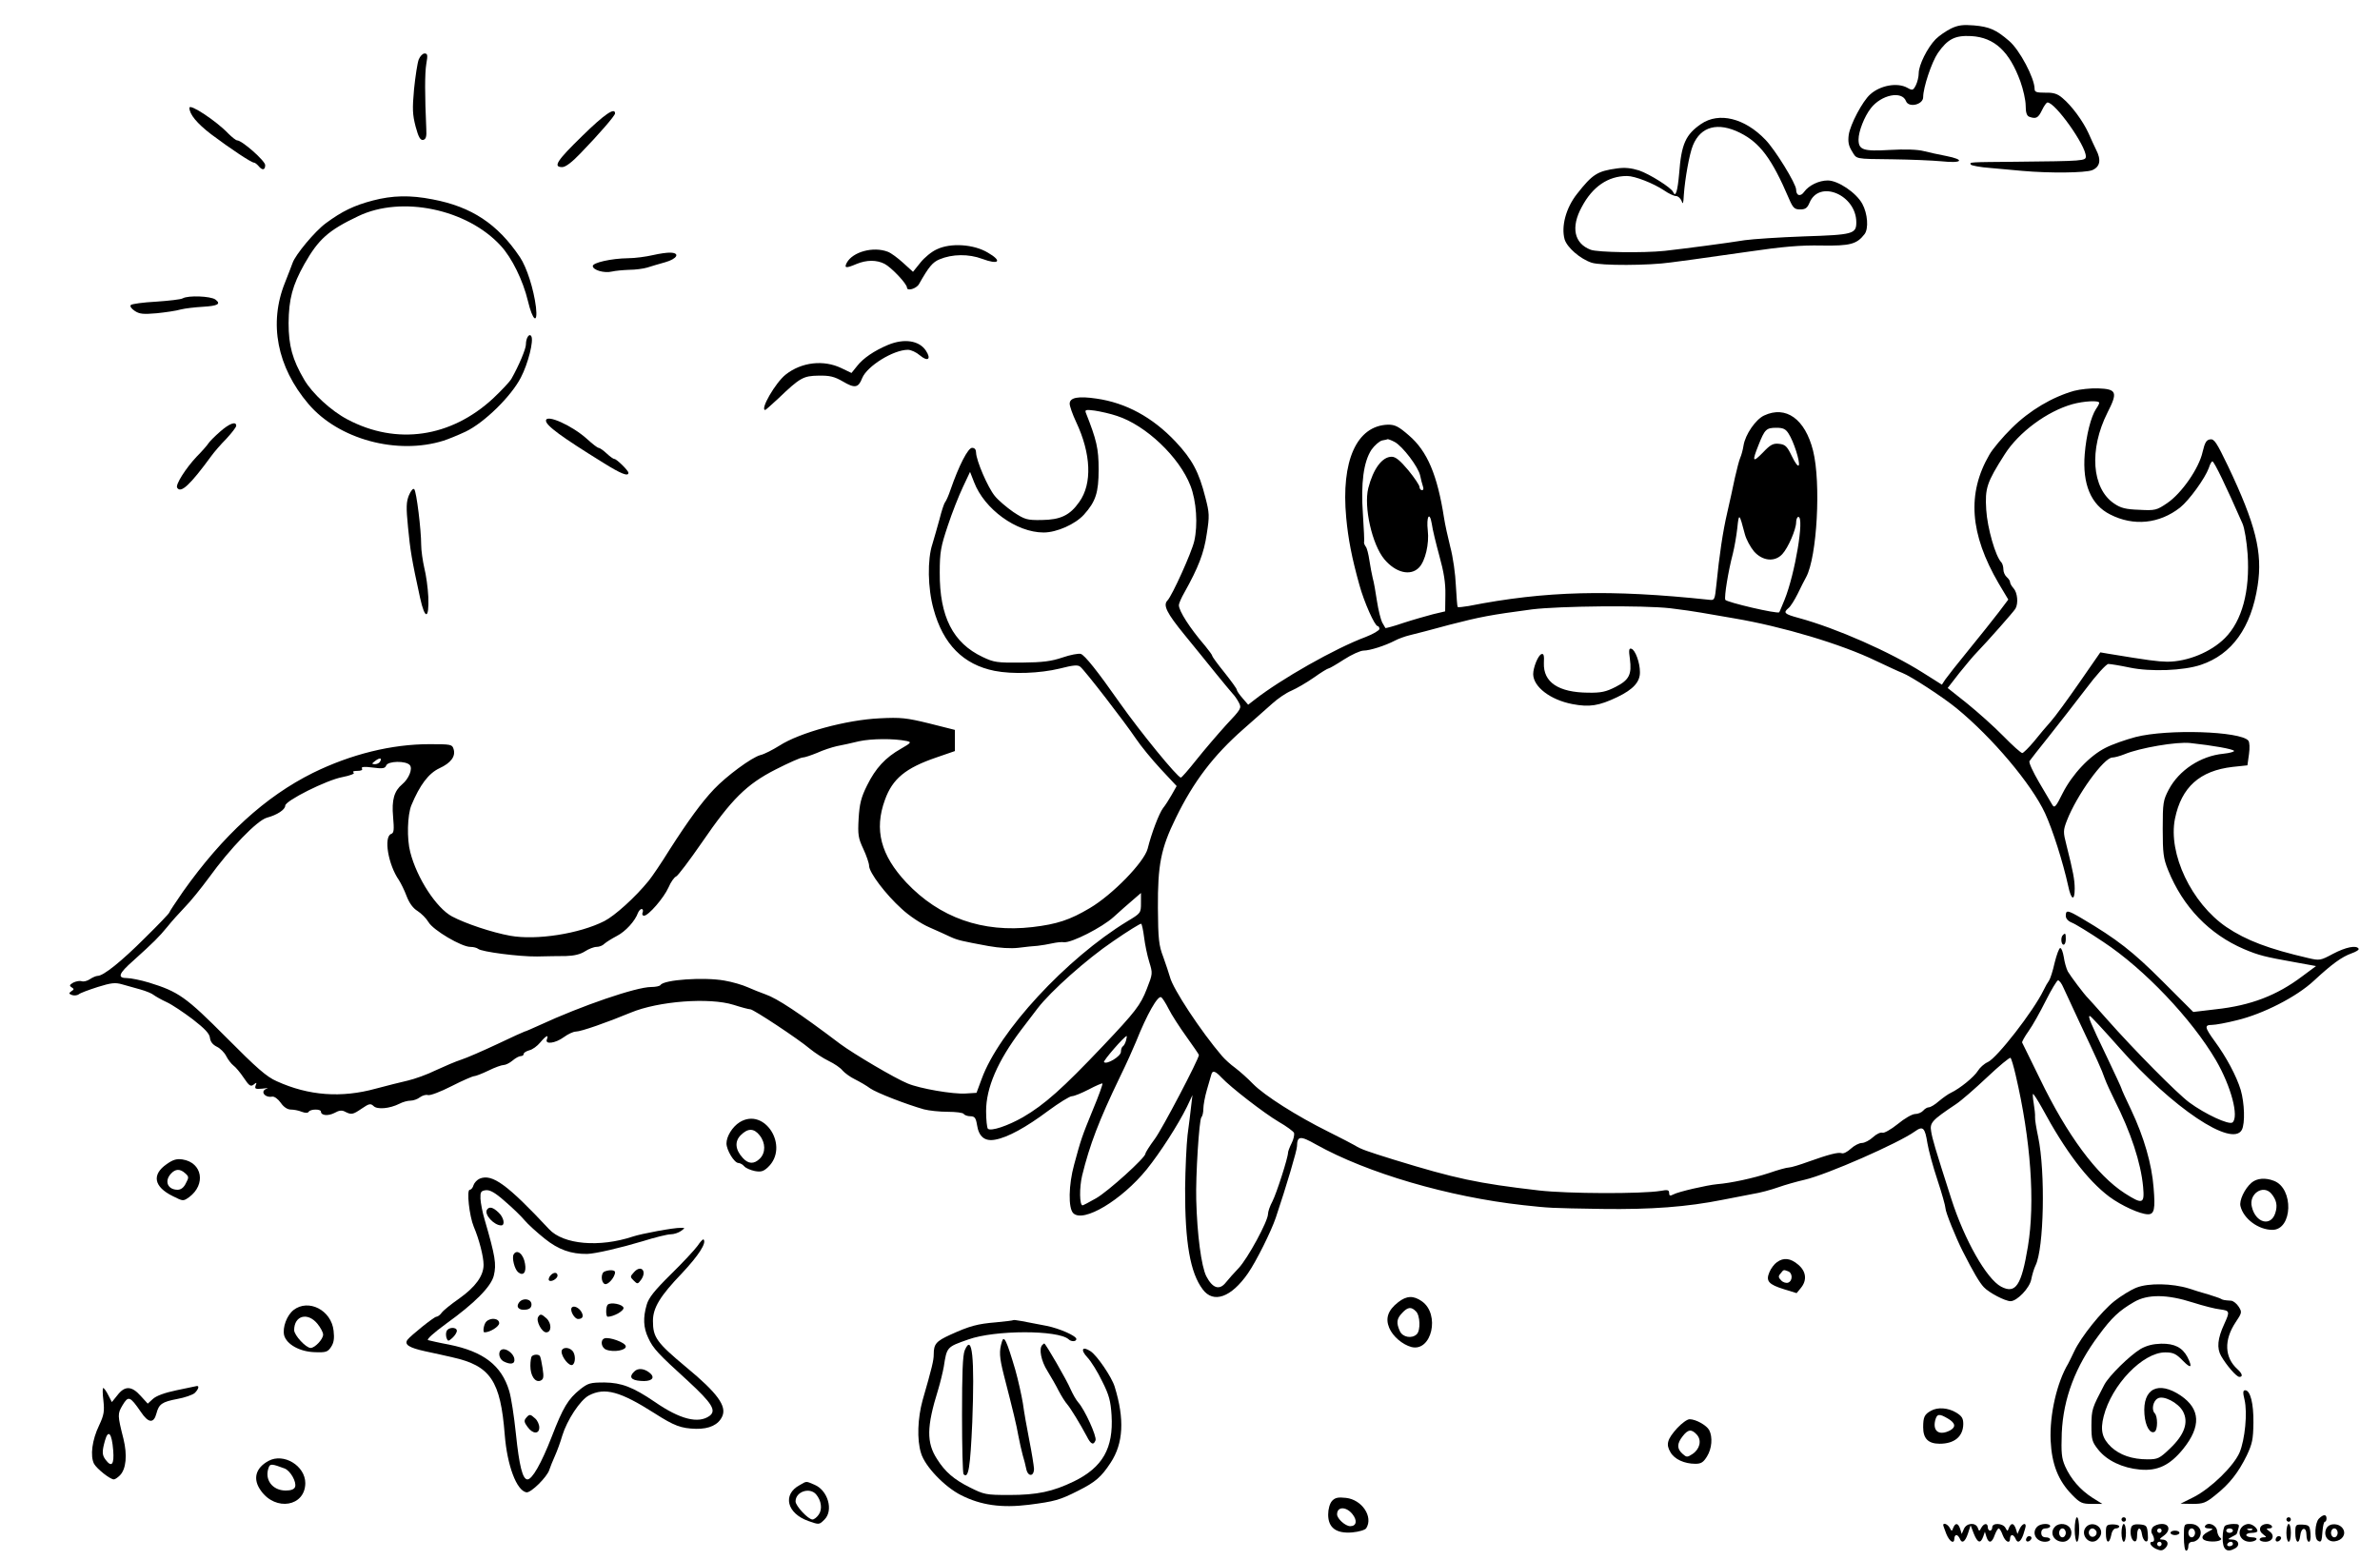 <?xml version="1.0" standalone="no"?>
<!DOCTYPE svg PUBLIC "-//W3C//DTD SVG 20010904//EN"
 "http://www.w3.org/TR/2001/REC-SVG-20010904/DTD/svg10.dtd">
<svg version="1.0" xmlns="http://www.w3.org/2000/svg"
 width="1068pt" height="700pt" viewBox="0 0 1068 700"
 preserveAspectRatio="xMidYMid meet">

<g transform="translate(0,700) scale(0.1,-0.1)"
fill="#000000" stroke="none">
<path d="M8755 6872 c-22 -11 -53 -32 -69 -48 -37 -38 -76 -116 -76 -153 0
-16 -6 -40 -13 -54 -12 -23 -15 -24 -38 -11 -45 25 -122 11 -167 -30 -34 -30
-89 -134 -96 -181 -4 -30 -1 -49 14 -73 23 -37 8 -35 185 -37 77 -1 175 -5
218 -9 93 -10 107 7 20 24 -32 6 -77 16 -101 22 -27 7 -84 9 -152 5 -119 -7
-140 0 -140 47 0 36 26 103 55 140 47 61 140 80 158 32 12 -31 77 -16 77 18 0
43 38 157 66 198 44 63 77 80 150 76 104 -6 171 -69 220 -203 13 -36 24 -85
24 -109 0 -31 5 -46 16 -50 30 -11 40 -6 57 29 9 19 20 35 25 35 35 0 172
-193 172 -242 0 -20 -10 -21 -315 -24 -210 -2 -208 -1 -201 -13 3 -4 43 -12
88 -15 46 -4 110 -10 143 -13 125 -11 280 -9 313 3 36 15 42 46 18 92 -7 15
-23 48 -34 74 -25 55 -76 124 -117 158 -22 19 -40 25 -77 24 -40 0 -48 3 -48
17 0 48 -67 175 -114 215 -59 51 -89 64 -159 70 -48 4 -71 1 -102 -14z"/>
<path d="M1879 6733 c-6 -16 -15 -75 -21 -133 -8 -89 -7 -114 7 -168 13 -48
21 -62 34 -60 12 3 16 14 14 48 -7 154 -7 251 0 293 7 40 6 47 -8 47 -8 0 -20
-12 -26 -27z"/>
<path d="M850 6516 c0 -29 34 -70 98 -119 88 -66 180 -127 192 -127 4 0 13 -7
20 -15 17 -21 30 -19 30 4 0 19 -104 111 -126 111 -5 0 -23 14 -40 31 -52 55
-174 136 -174 115z"/>
<path d="M2613 6390 c-114 -111 -133 -140 -90 -140 15 0 44 22 83 63 84 87
154 168 154 178 0 29 -48 -4 -147 -101z"/>
<path d="M7634 6444 c-70 -48 -89 -90 -99 -223 -7 -80 -16 -109 -27 -83 -7 19
-106 81 -153 97 -35 11 -64 14 -99 9 -88 -12 -110 -26 -179 -114 -50 -63 -72
-146 -56 -204 11 -37 70 -88 121 -105 42 -14 258 -13 355 1 32 4 76 10 98 13
22 3 133 19 248 35 156 23 238 30 331 28 129 -2 158 6 193 51 19 25 14 92 -10
136 -27 50 -109 105 -155 105 -40 0 -85 -22 -106 -51 -16 -23 -36 -18 -36 10
0 26 -94 179 -138 224 -93 97 -208 125 -288 71z m174 -40 c90 -45 143 -116
220 -296 18 -42 25 -48 50 -48 23 0 32 6 42 30 44 106 210 35 210 -88 0 -52
-15 -56 -234 -63 -111 -4 -230 -12 -266 -17 -79 -13 -271 -38 -360 -48 -96
-10 -301 -7 -332 5 -74 28 -90 101 -40 192 48 91 118 139 203 139 36 0 119
-33 167 -65 20 -14 44 -25 53 -25 9 0 20 -10 25 -22 6 -18 8 -12 10 27 5 72
25 185 41 223 35 85 112 105 211 56z"/>
<path d="M1673 6100 c-84 -22 -138 -48 -211 -102 -49 -36 -137 -142 -149 -178
-3 -8 -18 -48 -34 -88 -74 -183 -36 -379 105 -545 135 -159 398 -230 606 -165
19 6 64 24 100 41 83 40 203 157 247 242 33 63 59 167 47 186 -9 15 -24 -8
-24 -37 0 -20 -32 -96 -65 -154 -8 -14 -45 -53 -82 -88 -190 -176 -433 -211
-653 -95 -73 38 -159 117 -195 179 -53 90 -70 153 -70 254 1 107 17 169 71
265 63 111 107 151 242 215 194 93 488 32 639 -133 50 -54 100 -156 122 -248
21 -89 45 -107 36 -27 -10 80 -41 178 -72 224 -100 149 -217 226 -391 259
-101 20 -181 18 -269 -5z"/>
<path d="M4204 5881 c-23 -10 -56 -37 -74 -60 l-33 -41 -44 40 c-24 22 -55 45
-69 50 -65 25 -157 0 -184 -49 -13 -25 -4 -26 43 -6 46 19 90 19 126 1 31 -16
101 -90 101 -107 0 -17 42 -5 54 16 44 78 61 98 92 111 57 24 131 25 192 2 75
-28 91 -10 25 28 -63 38 -167 45 -229 15z"/>
<path d="M2930 5855 c-30 -7 -81 -14 -112 -14 -75 -1 -158 -20 -158 -35 0 -18
51 -33 85 -25 17 4 52 7 79 8 27 0 63 5 80 10 17 6 54 16 81 24 53 15 68 41
25 43 -14 1 -50 -4 -80 -11z"/>
<path d="M820 5661 c-8 -5 -62 -11 -120 -15 -57 -3 -108 -10 -113 -15 -5 -5 2
-16 17 -26 22 -15 39 -16 99 -11 39 4 88 11 108 17 20 5 64 10 98 12 70 4 84
13 57 33 -22 15 -121 19 -146 5z"/>
<path d="M3985 5452 c-62 -26 -112 -60 -139 -95 l-25 -31 -46 22 c-79 38 -178
27 -249 -29 -46 -36 -117 -159 -92 -159 2 0 28 23 58 51 98 94 113 102 181
103 50 1 71 -4 109 -26 54 -32 70 -29 87 15 22 54 140 127 205 127 14 0 38
-11 54 -25 36 -30 52 -17 27 21 -30 46 -98 56 -170 26z"/>
<path d="M9308 5246 c-99 -28 -200 -88 -279 -166 -42 -41 -88 -96 -102 -121
-101 -174 -88 -355 42 -578 l43 -72 -43 -57 c-24 -31 -84 -107 -134 -168 -50
-61 -97 -121 -106 -134 l-15 -23 -84 53 c-150 95 -389 200 -557 246 -67 18
-72 24 -47 45 9 7 27 36 41 64 13 27 30 61 38 75 49 91 67 423 31 567 -36 143
-122 204 -220 158 -38 -18 -84 -85 -92 -134 -3 -20 -10 -45 -15 -56 -5 -11
-15 -51 -24 -90 -8 -38 -23 -108 -34 -155 -20 -85 -36 -194 -49 -325 -7 -67
-8 -70 -32 -67 -444 47 -735 40 -1080 -28 -25 -4 -47 -7 -49 -4 -2 2 -5 45 -8
96 -2 51 -13 129 -25 173 -11 44 -24 103 -28 130 -30 193 -75 300 -158 371
-46 40 -62 48 -93 48 -141 -4 -212 -162 -188 -418 9 -96 25 -179 59 -301 21
-77 69 -185 82 -185 4 0 8 -6 8 -13 0 -6 -28 -23 -62 -36 -137 -51 -380 -189
-500 -283 l-27 -21 -25 29 c-14 16 -26 33 -26 38 0 5 -25 39 -55 77 -30 37
-55 71 -55 75 0 4 -15 24 -32 45 -69 80 -118 157 -118 183 0 7 11 33 25 57 62
111 88 177 100 262 13 81 12 95 -6 164 -29 115 -59 171 -134 251 -103 109
-222 174 -355 193 -81 12 -120 5 -120 -23 0 -11 13 -48 29 -82 67 -142 73
-277 14 -359 -42 -60 -84 -80 -169 -81 -66 -1 -75 2 -127 36 -30 21 -68 53
-83 72 -32 39 -83 159 -84 194 0 14 -6 22 -18 22 -18 0 -59 -79 -97 -189 -8
-24 -19 -49 -24 -55 -5 -6 -16 -40 -25 -76 -10 -36 -24 -86 -32 -112 -23 -69
-21 -198 5 -291 43 -159 134 -250 274 -278 81 -16 204 -11 291 10 63 16 83 18
94 8 21 -17 200 -249 249 -322 22 -33 73 -95 112 -137 l71 -76 -22 -39 c-12
-21 -29 -48 -39 -60 -18 -24 -52 -113 -69 -182 -16 -61 -158 -207 -260 -267
-89 -53 -147 -72 -257 -85 -224 -26 -417 42 -566 200 -115 123 -145 237 -96
371 34 95 93 143 230 190 l84 29 0 47 0 48 -115 29 c-102 25 -128 28 -223 23
-149 -7 -359 -64 -450 -123 -29 -18 -67 -38 -85 -42 -40 -11 -152 -94 -208
-153 -56 -59 -117 -143 -199 -271 -37 -60 -80 -123 -94 -140 -60 -74 -152
-157 -199 -181 -112 -57 -305 -87 -422 -66 -83 15 -202 55 -262 87 -70 38
-157 171 -187 288 -16 60 -13 167 5 211 38 91 77 143 126 166 52 24 74 54 63
87 -6 20 -13 21 -108 21 -170 0 -352 -45 -523 -129 -213 -106 -403 -279 -583
-533 -33 -48 -61 -90 -61 -93 0 -4 -49 -55 -109 -114 -107 -107 -187 -171
-213 -171 -7 0 -23 -7 -35 -15 -12 -8 -28 -12 -36 -9 -9 3 -25 0 -38 -6 -17
-10 -19 -14 -8 -21 12 -8 12 -10 -1 -18 -12 -9 -12 -11 3 -17 9 -3 23 -2 30 3
6 6 45 20 85 33 61 19 79 21 110 12 20 -6 57 -16 82 -23 25 -7 52 -18 60 -25
8 -6 34 -21 58 -32 24 -11 76 -46 117 -77 54 -42 75 -64 77 -83 2 -18 13 -31
31 -40 15 -7 34 -26 42 -42 8 -16 23 -35 32 -42 10 -7 31 -32 47 -56 24 -36
31 -40 44 -30 13 11 15 10 9 -4 -5 -15 -1 -17 31 -14 20 3 29 2 20 0 -33 -10
-11 -42 23 -36 10 2 27 -11 39 -28 13 -19 30 -30 45 -30 13 0 35 -4 49 -10 16
-6 27 -6 31 0 8 13 55 13 55 1 0 -18 32 -21 61 -6 21 12 34 13 48 5 28 -14 34
-13 75 15 32 22 39 23 52 11 16 -17 72 -12 116 10 15 8 37 14 50 14 13 0 32 7
42 15 11 8 27 13 36 10 10 -3 57 15 106 40 49 25 95 45 102 45 6 0 35 11 64
25 28 14 59 25 68 25 9 0 27 9 40 20 13 11 29 20 37 20 7 0 13 4 13 10 0 5 11
12 25 16 14 3 36 19 49 35 27 32 39 37 30 14 -10 -24 38 -18 76 10 19 14 43
25 54 25 23 0 140 41 246 85 125 52 353 69 462 35 34 -11 68 -20 75 -20 14 0
215 -133 267 -177 22 -18 60 -43 85 -55 25 -12 53 -31 62 -43 10 -11 34 -29
55 -39 22 -11 53 -29 69 -41 29 -20 160 -71 241 -94 23 -6 71 -11 107 -11 36
0 69 -4 72 -10 3 -5 17 -10 29 -10 19 0 25 -7 30 -38 8 -54 35 -76 82 -67 56
10 138 55 237 129 49 36 97 66 107 66 10 0 44 14 75 30 32 17 60 29 62 27 2
-3 -17 -56 -43 -118 -49 -120 -53 -131 -84 -246 -25 -91 -27 -195 -4 -218 45
-45 217 58 330 197 61 76 140 199 180 280 l25 53 -6 -50 c-3 -27 -10 -86 -16
-129 -5 -44 -10 -152 -11 -240 -1 -243 23 -379 79 -453 48 -65 128 -36 203 72
38 55 104 188 125 250 48 143 95 302 95 320 1 47 14 49 86 8 229 -128 594
-235 929 -272 122 -13 112 -13 355 -17 219 -3 380 9 540 41 41 8 102 20 134
26 33 5 84 19 115 30 31 11 84 26 119 34 100 23 421 164 495 217 36 26 45 17
56 -53 5 -31 25 -105 45 -165 20 -60 36 -118 36 -127 0 -17 47 -133 77 -192
48 -95 76 -142 95 -162 23 -25 96 -63 120 -63 29 0 86 59 93 98 4 20 12 48 19
62 38 75 45 420 12 577 -8 38 -15 78 -14 89 1 10 -2 38 -6 62 -4 23 -5 42 -3
42 3 0 21 -28 40 -62 105 -195 204 -325 302 -399 54 -40 139 -79 174 -79 28 0
33 23 25 119 -8 106 -43 227 -100 348 -24 50 -44 94 -44 97 0 3 -30 67 -66
143 -76 158 -86 183 -76 183 4 0 63 -64 132 -142 238 -270 506 -450 550 -369
15 29 12 120 -5 179 -19 62 -64 147 -117 219 -45 62 -47 73 -12 73 15 0 65 9
112 21 117 28 268 105 345 177 82 76 125 107 169 123 20 7 35 16 32 21 -10 17
-58 7 -115 -23 -56 -30 -60 -31 -111 -19 -177 41 -278 79 -367 139 -157 107
-263 330 -231 487 29 141 111 215 259 232 l66 7 7 50 c4 28 3 54 -3 61 -35 42
-361 53 -506 16 -45 -12 -105 -33 -134 -48 -72 -36 -150 -119 -193 -204 -30
-61 -37 -68 -46 -53 -6 10 -33 56 -60 102 -27 46 -47 89 -43 95 4 6 43 56 88
112 44 55 118 151 165 212 47 63 92 112 101 112 9 0 52 -7 95 -16 94 -20 243
-14 320 12 140 47 226 167 255 356 23 148 -9 275 -133 536 -51 106 -62 123
-80 120 -17 -2 -24 -14 -34 -56 -16 -74 -95 -187 -159 -230 -47 -32 -54 -34
-126 -30 -60 2 -83 8 -112 28 -101 68 -113 243 -30 408 47 92 42 106 -43 109
-32 1 -80 -4 -106 -11z m112 -54 c0 -4 -6 -16 -14 -27 -23 -35 -44 -117 -51
-203 -11 -135 28 -228 114 -271 105 -54 221 -42 314 31 41 33 112 131 129 178
5 17 13 30 16 29 8 0 63 -115 135 -279 9 -20 19 -81 23 -137 11 -166 -25 -300
-102 -377 -63 -63 -168 -106 -259 -106 -44 1 -84 6 -265 36 l-35 6 -95 -137
c-52 -75 -109 -153 -127 -173 -18 -20 -52 -60 -75 -89 -24 -29 -48 -52 -53
-53 -6 0 -44 34 -85 76 -41 42 -114 107 -162 146 l-88 70 52 67 c29 36 64 78
78 92 50 52 165 182 174 197 14 24 9 72 -8 91 -9 10 -16 22 -16 28 0 6 -7 16
-15 23 -8 7 -15 22 -15 34 0 12 -4 26 -9 32 -26 25 -63 154 -68 236 -6 97 2
122 83 249 63 99 190 193 304 225 51 14 120 18 120 6z m-4407 -59 c129 -42
279 -184 329 -313 27 -69 34 -176 17 -249 -12 -52 -99 -244 -120 -266 -21 -21
-4 -56 77 -155 47 -58 111 -136 142 -175 31 -38 64 -78 73 -88 9 -9 22 -28 29
-42 12 -23 9 -28 -58 -99 -38 -42 -98 -112 -133 -156 -35 -44 -66 -80 -70 -80
-15 0 -183 206 -274 335 -101 144 -157 214 -175 220 -10 3 -47 -4 -82 -16 -50
-17 -88 -22 -183 -23 -110 -1 -125 1 -175 25 -134 63 -194 182 -193 379 0 93
5 117 36 210 19 58 50 136 68 174 l32 68 18 -46 c46 -121 190 -226 312 -226
59 0 142 37 181 80 53 59 66 99 66 203 0 94 -9 132 -58 256 -4 12 3 13 41 8
26 -4 71 -14 100 -24z m3013 -79 c23 -35 52 -126 46 -142 -3 -8 -16 9 -31 40
-22 46 -30 53 -58 56 -26 3 -39 -4 -72 -39 -46 -47 -50 -42 -20 33 28 71 35
78 80 78 30 0 42 -5 55 -26z m-1767 -38 c35 -19 106 -112 114 -151 3 -16 9
-38 12 -47 4 -11 3 -18 -4 -18 -6 0 -11 7 -11 14 0 8 -23 42 -50 75 -37 44
-57 61 -75 61 -43 0 -83 -55 -105 -141 -21 -84 17 -253 72 -319 51 -61 118
-77 156 -37 28 29 46 107 39 166 -7 62 8 89 18 30 3 -24 19 -89 34 -144 20
-72 28 -121 27 -174 l-1 -75 -55 -13 c-30 -8 -90 -25 -133 -39 -43 -15 -79
-24 -80 -23 -1 2 -8 14 -15 26 -6 13 -17 55 -23 95 -6 40 -14 87 -19 103 -4
17 -11 53 -15 80 -4 28 -11 55 -16 61 -5 7 -9 16 -8 20 2 5 -1 61 -5 125 -10
141 3 236 38 290 14 20 36 39 48 42 13 2 24 5 26 6 2 0 16 -5 31 -13z m1571
-414 c6 -23 25 -58 41 -77 38 -43 93 -49 127 -12 26 28 62 111 62 143 0 13 5
24 10 24 28 0 -15 -256 -62 -372 -12 -29 -22 -54 -24 -56 -6 -9 -237 45 -242
56 -5 15 13 127 34 207 7 28 16 79 20 115 7 69 9 68 34 -28z m-335 -332 c50
-6 113 -15 140 -20 28 -5 93 -16 145 -25 219 -37 483 -116 638 -191 51 -24
104 -49 118 -54 39 -15 183 -109 244 -159 161 -132 336 -340 397 -471 34 -74
80 -218 104 -327 13 -63 29 -69 29 -12 0 40 -7 77 -37 196 -15 58 -15 66 2
110 44 114 166 283 204 283 10 0 35 7 55 15 67 28 234 57 295 50 102 -11 191
-27 196 -35 2 -4 -19 -10 -48 -13 -102 -10 -199 -74 -245 -161 -25 -48 -27
-59 -27 -176 0 -109 3 -133 24 -185 67 -166 185 -288 341 -355 66 -28 95 -35
224 -58 l99 -18 -62 -46 c-114 -86 -231 -131 -388 -148 l-101 -12 -139 139
c-132 132 -202 187 -361 281 -63 37 -72 39 -72 12 0 -13 10 -24 27 -31 14 -5
78 -44 142 -87 183 -121 396 -345 505 -531 68 -117 104 -254 74 -279 -16 -12
-122 37 -194 90 -55 41 -248 236 -369 373 -44 50 -82 92 -85 95 -16 15 -79 99
-91 120 -7 14 -15 43 -18 65 -4 22 -10 40 -16 40 -5 0 -16 -30 -25 -66 -8 -37
-20 -73 -25 -80 -6 -8 -17 -27 -25 -44 -45 -93 -209 -304 -250 -322 -16 -7
-36 -25 -45 -40 -17 -27 -79 -78 -121 -98 -11 -5 -35 -22 -53 -37 -18 -16 -38
-28 -46 -28 -7 0 -18 -7 -25 -15 -7 -8 -23 -15 -36 -15 -13 0 -48 -20 -78 -45
-31 -25 -62 -42 -69 -39 -8 3 -27 -6 -42 -20 -15 -14 -38 -26 -50 -26 -12 0
-35 -12 -50 -26 -15 -14 -33 -23 -40 -20 -16 6 -60 -6 -150 -38 -38 -14 -78
-26 -87 -26 -10 0 -50 -11 -90 -25 -70 -23 -170 -45 -233 -50 -44 -4 -175 -34
-196 -46 -15 -8 -19 -6 -19 7 0 13 -7 15 -38 9 -85 -14 -418 -13 -547 2 -276
32 -373 53 -650 138 -122 38 -148 47 -175 64 -8 5 -62 33 -120 62 -141 70
-286 162 -337 214 -23 24 -59 56 -80 72 -21 15 -47 39 -59 53 -95 111 -221
302 -234 355 -5 17 -18 57 -30 90 -20 52 -23 81 -24 220 -1 193 13 267 81 405
79 162 168 279 302 397 47 42 106 93 130 115 24 22 62 48 86 58 23 10 68 36
101 59 32 23 62 41 66 41 4 0 35 18 69 40 34 22 74 40 88 40 28 0 97 22 141
45 15 8 45 19 66 24 22 5 102 26 179 47 140 36 182 44 370 69 122 15 497 19
620 5z m-3426 -596 c22 -5 20 -8 -25 -34 -71 -40 -115 -88 -153 -165 -27 -54
-34 -83 -38 -149 -4 -72 -2 -87 21 -136 14 -30 26 -65 26 -76 0 -30 74 -128
146 -193 33 -31 87 -67 124 -83 36 -16 79 -35 95 -43 33 -15 51 -19 170 -41
50 -9 101 -12 135 -8 30 4 70 8 87 9 18 2 47 7 65 11 18 4 42 7 53 5 34 -3
170 66 222 113 26 24 65 58 86 76 l37 32 0 -45 c0 -45 -1 -46 -61 -82 -274
-167 -577 -495 -654 -708 l-23 -62 -48 -3 c-56 -4 -207 22 -261 45 -57 23
-241 132 -302 177 -185 140 -284 205 -336 223 -22 8 -58 22 -80 32 -22 10 -69
24 -105 30 -91 16 -271 4 -286 -20 -3 -5 -22 -9 -42 -9 -67 0 -312 -84 -500
-171 -35 -16 -65 -29 -68 -29 -2 0 -57 -25 -122 -56 -64 -30 -137 -62 -162
-70 -25 -8 -76 -30 -115 -48 -38 -19 -95 -39 -125 -46 -30 -7 -95 -23 -143
-36 -155 -43 -302 -32 -445 33 -46 20 -90 59 -227 197 -181 182 -214 205 -347
246 -37 11 -81 20 -98 20 -45 0 -38 20 28 78 93 84 115 106 152 151 19 24 55
64 80 90 25 25 73 85 107 131 96 133 217 258 261 270 45 12 82 36 82 54 0 22
186 115 256 128 36 7 58 16 51 20 -7 5 -1 8 16 8 18 0 26 4 21 11 -4 7 10 9
48 4 45 -6 56 -4 61 9 8 21 89 22 106 2 14 -16 -4 -61 -34 -86 -36 -30 -48
-70 -41 -146 5 -59 4 -73 -9 -77 -34 -14 -13 -138 35 -207 9 -14 25 -46 35
-73 12 -31 29 -54 49 -66 17 -11 39 -33 49 -50 21 -36 148 -111 188 -111 14 0
29 -4 35 -9 15 -13 183 -35 264 -34 41 1 100 2 130 2 37 1 65 8 85 21 17 11
40 20 52 20 12 0 28 6 35 14 8 7 33 23 56 35 39 20 82 67 95 104 4 9 11 17 16
17 6 0 8 -7 5 -15 -4 -8 -1 -15 6 -15 20 0 89 80 110 127 10 24 26 46 34 49 8
3 60 72 116 153 133 194 200 261 332 328 57 29 111 53 120 53 9 0 38 10 65 21
26 12 66 25 88 30 22 4 67 14 100 22 55 12 156 13 214 1z m-2364 -93 c-3 -6
-14 -11 -23 -11 -15 1 -15 2 2 15 21 16 32 13 21 -4z m3429 -788 c4 -32 14
-81 23 -110 16 -52 16 -53 -11 -122 -28 -72 -51 -102 -196 -255 -182 -192
-263 -264 -359 -320 -68 -39 -145 -65 -158 -52 -4 4 -8 40 -8 79 0 105 52 225
157 364 24 31 57 75 74 97 58 76 220 221 340 302 65 45 122 80 125 78 3 -2 9
-29 13 -61z m4125 -225 c8 -18 40 -87 71 -153 80 -170 101 -215 115 -256 7
-19 27 -63 44 -97 73 -144 118 -281 128 -389 7 -77 -2 -80 -82 -29 -126 81
-259 261 -382 516 -42 85 -77 158 -79 161 -1 3 11 26 29 51 18 25 52 86 77
136 25 50 50 91 55 92 6 0 17 -15 24 -32z m-4015 -96 c13 -26 49 -82 80 -125
31 -43 56 -80 56 -82 0 -18 -165 -333 -198 -377 -23 -31 -42 -61 -42 -66 0
-18 -167 -169 -221 -200 -31 -18 -59 -32 -61 -32 -14 0 -15 79 -2 134 34 138
75 246 169 441 30 61 62 133 73 160 49 123 98 209 113 199 5 -3 20 -26 33 -52z
m-191 -142 c-3 -11 -9 -23 -14 -26 -5 -3 -9 -14 -9 -25 0 -20 -64 -59 -76 -46
-5 5 92 117 102 117 1 0 0 -9 -3 -20z m3992 -155 c68 -290 88 -571 55 -770
-29 -175 -55 -214 -120 -180 -65 34 -165 210 -224 395 -75 234 -84 266 -90
301 -7 40 2 50 111 123 23 15 86 70 140 121 54 51 101 90 105 87 4 -4 14 -38
23 -77z m-3564 -11 c41 -44 191 -160 257 -199 35 -20 66 -43 69 -50 2 -8 -2
-29 -11 -46 -9 -18 -16 -37 -16 -42 0 -23 -52 -184 -70 -219 -11 -20 -20 -46
-20 -57 0 -32 -91 -200 -132 -243 -20 -21 -46 -50 -57 -64 -29 -37 -60 -26
-88 28 -22 44 -41 186 -45 343 -3 106 13 359 23 370 5 5 9 22 9 39 0 16 7 54
16 85 9 31 18 62 20 69 5 19 18 15 45 -14z"/>
<path d="M7314 4042 c9 -69 -3 -94 -64 -125 -43 -22 -65 -27 -123 -26 -134 1
-202 47 -199 133 2 34 -1 44 -11 40 -15 -5 -37 -60 -37 -90 1 -57 77 -115 175
-134 78 -15 120 -8 202 31 73 35 103 69 102 113 0 42 -21 99 -38 104 -11 4
-13 -5 -7 -46z"/>
<path d="M9257 2803 c-11 -10 -8 -43 3 -43 6 0 10 11 10 25 0 26 -2 29 -13 18z"/>
<path d="M2450 5112 c0 -22 68 -72 257 -189 80 -50 113 -63 113 -45 0 10 -53
62 -63 62 -5 0 -20 11 -35 25 -15 14 -31 25 -36 25 -5 0 -28 18 -51 39 -67 61
-185 114 -185 83z"/>
<path d="M988 5063 c-24 -21 -47 -44 -52 -52 -5 -8 -28 -35 -53 -60 -49 -52
-97 -127 -88 -140 16 -27 58 12 153 142 13 18 43 53 68 78 24 26 44 52 44 58
0 22 -31 10 -72 -26z"/>
<path d="M1835 4777 c-12 -30 -13 -53 -4 -144 10 -103 16 -142 54 -316 22
-100 41 -98 37 4 -2 41 -10 99 -18 130 -7 31 -14 78 -14 104 0 67 -21 238 -31
249 -5 6 -15 -6 -24 -27z"/>
<path d="M3319 1963 c-32 -20 -59 -63 -59 -95 0 -30 35 -88 54 -88 7 0 19 -7
26 -15 7 -8 28 -17 47 -21 27 -5 39 -2 59 17 98 92 -14 272 -127 202z m90 -59
c27 -34 27 -78 1 -104 -26 -26 -52 -25 -77 3 -34 37 -37 74 -9 102 32 32 59
32 85 -1z"/>
<path d="M748 1775 c-68 -47 -58 -102 28 -144 46 -23 46 -23 73 -4 76 57 59
155 -30 169 -26 4 -43 -1 -71 -21z m83 -41 c17 -15 17 -19 3 -45 -9 -19 -22
-29 -37 -29 -44 0 -61 38 -30 72 20 22 41 23 64 2z"/>
<path d="M2153 1710 c-12 -5 -24 -18 -28 -29 -3 -12 -11 -21 -17 -21 -15 0 -2
-118 18 -166 24 -56 44 -134 44 -171 0 -49 -36 -99 -109 -151 -36 -25 -72 -54
-79 -64 -7 -10 -18 -18 -24 -18 -10 0 -116 -85 -130 -104 -14 -21 7 -35 80
-51 42 -9 97 -21 122 -27 171 -38 216 -105 235 -348 11 -138 53 -250 97 -258
20 -4 94 70 103 101 4 12 15 40 25 62 10 22 25 63 33 91 21 69 80 160 120 181
71 37 140 18 294 -80 89 -57 119 -68 186 -70 60 -1 101 18 118 56 21 46 -22
105 -161 220 -133 111 -150 134 -150 208 0 59 32 112 130 214 75 80 112 137
97 152 -3 2 -15 -11 -27 -29 -13 -18 -67 -76 -120 -128 -74 -73 -99 -105 -108
-136 -17 -58 -15 -103 7 -149 22 -48 44 -71 179 -194 107 -99 128 -132 96
-156 -50 -36 -132 -16 -246 63 -97 66 -149 86 -225 87 -65 0 -74 -3 -110 -31
-54 -44 -76 -80 -127 -212 -47 -121 -88 -192 -109 -192 -22 0 -37 61 -52 205
-8 77 -21 163 -30 192 -34 114 -115 177 -270 208 -44 8 -86 18 -94 20 -8 3 24
32 80 73 128 92 203 167 215 217 12 51 7 85 -41 250 -10 33 -18 76 -19 95 -1
30 2 35 24 38 19 2 42 -11 86 -50 34 -29 73 -67 88 -85 15 -18 56 -55 91 -83
61 -49 118 -69 190 -68 37 1 149 27 249 57 54 17 111 31 125 31 15 0 36 7 47
15 19 14 19 14 -1 14 -31 1 -176 -26 -215 -39 -150 -50 -312 -36 -376 33 -187
200 -255 250 -311 227z"/>
<path d="M10104 1692 c-31 -26 -57 -81 -50 -106 14 -57 81 -106 143 -106 91 0
97 186 7 220 -38 15 -76 12 -100 -8z m88 -49 c24 -29 29 -54 18 -88 -20 -62
-88 -44 -105 28 -15 58 50 102 87 60z"/>
<path d="M2185 1570 c-13 -21 32 -70 64 -70 19 0 12 36 -12 58 -25 24 -42 28
-52 12z"/>
<path d="M2305 1370 c-9 -15 4 -67 20 -80 23 -19 38 -1 31 38 -7 44 -36 67
-51 42z"/>
<path d="M7974 1335 c-12 -8 -27 -28 -34 -45 -17 -40 -4 -55 67 -77 l55 -17
19 23 c29 35 24 75 -12 105 -34 29 -65 33 -95 11z m50 -41 c21 -8 21 -43 0
-51 -8 -3 -23 1 -31 10 -13 13 -14 19 -3 31 14 18 13 18 34 10z"/>
<path d="M2845 1290 c-18 -20 -18 -21 -1 -38 16 -16 18 -16 32 3 29 39 1 71
-31 35z"/>
<path d="M2713 1293 c-18 -7 -16 -50 1 -56 14 -6 46 31 46 53 0 10 -25 12 -47
3z"/>
<path d="M2470 1275 c-7 -8 -10 -19 -6 -22 9 -9 38 8 38 22 -1 16 -18 16 -32
0z"/>
<path d="M9588 1221 c-26 -10 -71 -38 -100 -61 -58 -46 -150 -161 -180 -225
-10 -22 -23 -47 -27 -55 -51 -85 -84 -230 -79 -345 5 -107 34 -181 97 -245 35
-36 45 -40 87 -40 l48 0 -45 28 c-54 35 -96 83 -122 141 -16 37 -18 60 -15
150 7 154 61 298 166 438 58 79 91 110 158 149 61 36 149 35 264 -2 47 -15
102 -29 123 -31 43 -6 44 -9 18 -66 -30 -65 -34 -108 -14 -143 24 -42 69 -94
82 -94 17 0 13 15 -8 34 -59 53 -62 131 -9 211 29 43 29 46 14 70 -9 14 -24
26 -34 27 -31 2 -37 3 -47 9 -5 3 -30 11 -55 19 -25 7 -65 19 -88 27 -75 23
-180 25 -234 4z"/>
<path d="M6274 1155 c-46 -36 -58 -72 -40 -115 16 -38 59 -75 100 -86 91 -22
129 147 47 205 -38 27 -69 26 -107 -4z m80 -41 c19 -18 21 -85 4 -102 -22 -22
-64 -14 -76 13 -17 37 -15 56 10 82 25 27 41 29 62 7z"/>
<path d="M2330 1155 c-17 -21 -1 -38 31 -33 16 2 24 10 24 23 0 25 -37 32 -55
10z"/>
<path d="M2727 1144 c-9 -9 -9 -54 0 -54 26 0 73 26 71 40 -3 16 -58 27 -71
14z"/>
<path d="M1317 1120 c-30 -24 -50 -78 -42 -113 11 -41 70 -74 137 -76 51 -2
59 1 74 24 12 18 15 38 11 72 -10 93 -113 145 -180 93z m107 -61 c14 -17 26
-39 26 -49 0 -21 -37 -60 -56 -60 -21 0 -74 57 -74 80 0 65 60 82 104 29z"/>
<path d="M2565 1130 c-8 -13 13 -50 29 -50 20 0 26 11 16 30 -11 21 -37 33
-45 20z"/>
<path d="M2415 1089 c-11 -17 16 -69 36 -69 25 0 25 41 1 63 -22 20 -28 21
-37 6z"/>
<path d="M2182 1068 c-11 -11 -17 -48 -8 -48 25 0 66 26 66 41 0 22 -38 27
-58 7z"/>
<path d="M4548 1075 c-2 -2 -37 -6 -78 -10 -84 -7 -118 -16 -206 -56 -63 -29
-74 -41 -74 -88 0 -26 -7 -57 -50 -206 -22 -80 -26 -177 -7 -237 17 -59 106
-152 180 -189 89 -45 181 -58 303 -43 117 15 139 21 222 63 78 39 104 62 146
126 57 87 63 195 18 341 -13 43 -79 140 -108 159 -38 25 -47 7 -14 -28 16 -17
46 -65 66 -107 31 -61 38 -89 42 -152 9 -148 -40 -234 -169 -297 -95 -46 -165
-61 -290 -61 -105 0 -113 2 -177 34 -72 36 -111 70 -147 127 -48 74 -47 145 4
309 11 36 22 83 26 105 14 90 13 89 110 123 119 43 403 43 450 1 12 -12 35
-11 35 1 0 14 -74 47 -133 59 -105 21 -146 28 -149 26z"/>
<path d="M2004 1025 c-4 -8 -3 -22 0 -31 6 -15 8 -15 26 1 11 10 20 24 20 32
0 18 -39 17 -46 -2z"/>
<path d="M2713 993 c-21 -7 -15 -43 8 -51 34 -13 91 -2 87 16 -3 17 -74 42
-95 35z"/>
<path d="M4496 978 c-13 -43 -12 -68 9 -151 42 -163 56 -221 65 -272 5 -27 14
-66 19 -85 6 -19 13 -47 16 -62 7 -37 35 -37 35 0 -1 15 -10 72 -21 127 -11
55 -24 130 -29 167 -6 36 -21 104 -34 150 -39 132 -51 157 -60 126z"/>
<path d="M4329 939 c-9 -23 -12 -101 -12 -291 0 -142 3 -261 7 -265 22 -22 30
30 39 234 11 289 0 402 -34 322z"/>
<path d="M4677 963 c-16 -16 -5 -72 23 -116 16 -26 39 -66 51 -90 12 -23 29
-50 38 -60 16 -19 57 -86 88 -144 18 -36 30 -41 39 -18 7 17 -49 139 -77 170
-10 11 -25 38 -35 60 -15 37 -112 205 -118 205 -1 0 -6 -3 -9 -7z"/>
<path d="M9605 945 c-49 -30 -140 -119 -162 -160 -56 -107 -57 -110 -58 -182
0 -65 3 -75 31 -110 39 -49 109 -82 187 -89 79 -7 134 19 194 93 81 101 77
179 -11 239 -101 68 -172 32 -163 -84 4 -54 26 -90 46 -78 14 9 14 69 0 83
-15 15 -8 54 13 66 25 16 92 -18 114 -58 26 -49 7 -104 -58 -166 -47 -45 -55
-49 -101 -49 -69 0 -124 19 -163 55 -41 39 -50 75 -34 138 36 142 176 287 276
287 36 0 49 -6 79 -37 37 -38 45 -32 21 16 -23 43 -58 61 -118 60 -36 -1 -65
-8 -93 -24z"/>
<path d="M2253 943 c-20 -7 -15 -41 6 -53 33 -17 53 -12 49 11 -3 24 -37 49
-55 42z"/>
<path d="M2520 933 c1 -26 35 -67 49 -59 15 9 14 49 -1 64 -18 18 -48 15 -48
-5z"/>
<path d="M2387 913 c-4 -3 -7 -23 -7 -43 0 -45 21 -76 45 -67 14 6 16 15 10
55 -4 26 -9 50 -12 55 -5 9 -27 9 -36 0z"/>
<path d="M2846 844 c-25 -24 -15 -39 29 -42 45 -4 66 11 45 32 -25 24 -57 28
-74 10z"/>
<path d="M792 760 c-53 -11 -91 -25 -106 -39 l-23 -21 -32 35 c-40 45 -71 46
-104 3 l-25 -31 -16 31 c-9 18 -19 32 -23 32 -3 0 -3 -25 1 -56 5 -48 3 -64
-19 -111 -32 -66 -41 -138 -23 -173 13 -23 72 -70 89 -70 5 0 17 8 27 18 28
28 34 91 16 164 -27 107 -27 112 -4 151 26 43 33 41 82 -30 34 -51 58 -53 70
-7 11 42 25 52 94 65 33 6 67 18 77 26 17 16 23 34 10 32 -5 -1 -45 -9 -91
-19z m-284 -270 c5 -63 -7 -78 -34 -42 -16 21 -17 36 -3 86 15 53 31 33 37
-44z"/>
<path d="M10072 718 c14 -59 2 -179 -22 -237 -27 -62 -128 -160 -205 -200
l-60 -30 54 -1 c47 0 59 4 103 40 63 50 102 100 140 177 25 53 29 73 30 147 1
87 -14 146 -37 146 -10 0 -11 -10 -3 -42z"/>
<path d="M8665 668 c-29 -16 -35 -28 -35 -74 0 -51 23 -74 74 -74 66 0 105 32
106 88 0 26 -6 36 -32 52 -37 22 -83 25 -113 8z m76 -35 c34 -20 37 -38 10
-53 -48 -25 -79 -5 -67 45 8 30 18 31 57 8z"/>
<path d="M2360 635 c-9 -11 -8 -19 7 -39 23 -33 53 -34 53 -3 0 13 -8 31 -18
40 -23 21 -26 21 -42 2z"/>
<path d="M7527 591 c-46 -51 -52 -74 -31 -109 18 -32 63 -52 112 -52 26 0 36
7 52 33 22 35 26 87 10 118 -12 22 -60 49 -88 49 -11 0 -35 -18 -55 -39z m88
-31 c22 -25 13 -64 -20 -86 -24 -16 -27 -15 -45 1 -26 23 -25 46 1 79 24 31
40 33 64 6z"/>
<path d="M1205 443 c-59 -32 -72 -82 -34 -134 66 -93 198 -71 199 34 0 78 -97
137 -165 100z m72 -34 c26 -10 55 -61 47 -83 -4 -11 -19 -16 -42 -16 -60 0
-97 50 -76 104 6 17 15 16 71 -5z"/>
<path d="M3588 334 c-78 -42 -57 -127 40 -161 48 -17 48 -17 72 7 41 41 15
131 -45 156 -40 17 -34 17 -67 -2z m74 -41 c24 -28 29 -67 12 -91 -8 -12 -21
-22 -28 -22 -19 0 -76 61 -76 81 0 44 63 65 92 32z"/>
<path d="M5977 263 c-10 -12 -17 -36 -17 -61 0 -59 36 -86 108 -80 31 3 58 11
63 19 32 51 -19 128 -91 136 -36 4 -49 1 -63 -14z m92 -59 c23 -29 18 -54 -10
-54 -22 0 -59 34 -59 53 0 36 41 36 69 1z"/>
<path d="M10406 184 c-18 -18 -22 -89 -5 -99 15 -10 18 -4 21 43 2 23 6 42 11
42 4 0 7 7 7 15 0 19 -14 19 -34 -1z"/>
<path d="M9310 135 c0 -30 5 -55 10 -55 6 0 10 25 10 55 0 30 -4 55 -10 55 -5
0 -10 -25 -10 -55z"/>
<path d="M9520 180 c0 -5 5 -10 10 -10 6 0 10 5 10 10 0 6 -4 10 -10 10 -5 0
-10 -4 -10 -10z"/>
<path d="M10260 180 c0 -5 5 -10 10 -10 6 0 10 5 10 10 0 6 -4 10 -10 10 -5 0
-10 -4 -10 -10z"/>
<path d="M8720 155 c0 -3 7 -21 14 -40 15 -36 36 -47 36 -20 0 8 4 15 9 15 5
0 11 -7 15 -15 9 -25 24 -17 37 22 l12 37 14 -37 c17 -42 30 -47 42 -15 l8 23
7 -23 c10 -31 25 -28 37 8 6 16 14 30 18 30 4 0 12 -13 18 -30 12 -31 33 -41
33 -15 0 8 4 15 9 15 5 0 11 -7 15 -15 9 -24 23 -17 35 16 6 18 11 36 11 40 0
17 -17 8 -27 -13 l-10 -23 -7 23 c-9 26 -21 29 -31 5 -6 -17 -7 -17 -16 0 -12
21 -59 23 -59 2 0 -8 -4 -15 -10 -15 -5 0 -10 7 -10 15 0 20 -17 19 -29 -2 -9
-17 -10 -17 -16 0 -10 25 -50 22 -62 -5 l-10 -23 -7 23 c-9 26 -21 29 -31 5
-6 -17 -7 -17 -16 0 -9 16 -29 24 -29 12z"/>
<path d="M9142 148 c-27 -27 -6 -68 35 -68 13 0 23 5 23 10 0 6 -9 10 -20 10
-13 0 -20 7 -20 20 0 13 7 20 20 20 11 0 20 5 20 10 0 14 -43 13 -58 -2z"/>
<path d="M9222 148 c-27 -27 -6 -68 35 -68 29 0 48 33 33 60 -12 22 -49 27
-68 8z m48 -28 c0 -11 -7 -20 -15 -20 -8 0 -15 9 -15 20 0 11 7 20 15 20 8 0
15 -9 15 -20z"/>
<path d="M9360 145 c-26 -32 13 -81 48 -59 9 6 18 19 20 28 8 38 -43 61 -68
31z m46 -16 c10 -17 -13 -36 -27 -22 -12 12 -4 33 11 33 5 0 12 -5 16 -11z"/>
<path d="M9450 118 c0 -45 15 -51 24 -8 3 18 12 30 21 30 8 0 15 4 15 9 0 5
-13 9 -30 9 -28 -1 -30 -4 -30 -40z"/>
<path d="M9520 120 c0 -22 5 -40 10 -40 6 0 10 18 10 40 0 22 -4 40 -10 40 -5
0 -10 -18 -10 -40z"/>
<path d="M9564 146 c-8 -22 -1 -59 14 -64 8 -2 12 7 12 27 0 38 17 41 22 4 2
-14 9 -28 16 -31 10 -3 12 6 10 34 -3 36 -6 39 -36 42 -21 2 -34 -2 -38 -12z"/>
<path d="M9660 145 c-6 -8 -8 -20 -4 -27 12 -19 14 -38 3 -38 -19 0 -8 -21 16
-32 21 -9 29 -9 42 4 18 18 10 38 -15 38 -13 0 -12 3 6 16 33 23 29 54 -7 54
-16 0 -34 -7 -41 -15z m40 -15 c0 -5 -4 -10 -10 -10 -5 0 -10 5 -10 10 0 6 5
10 10 10 6 0 10 -4 10 -10z m0 -60 c0 -5 -4 -10 -10 -10 -5 0 -10 5 -10 10 0
6 5 10 10 10 6 0 10 -4 10 -10z"/>
<path d="M9800 100 c0 -33 4 -60 10 -60 6 0 10 9 10 20 0 13 7 20 20 20 10 0
24 9 30 20 16 30 -4 60 -40 60 -30 0 -30 0 -30 -60z m50 20 c0 -11 -7 -20 -15
-20 -8 0 -15 9 -15 20 0 11 7 20 15 20 8 0 15 -9 15 -20z"/>
<path d="M9895 151 c-3 -7 3 -11 17 -11 22 -1 22 -2 -5 -16 -34 -18 -31 -38 7
-42 34 -4 65 6 49 16 -6 4 -13 18 -14 32 -4 26 -41 41 -54 21z"/>
<path d="M9985 152 c-6 -4 -11 -28 -11 -54 -1 -53 18 -69 55 -48 25 13 17 40
-13 40 -21 1 -21 1 -1 12 11 6 21 11 21 12 1 1 5 11 8 24 6 19 4 22 -21 22
-15 0 -33 -4 -38 -8z m35 -22 c0 -5 -7 -10 -15 -10 -8 0 -15 5 -15 10 0 6 7
10 15 10 8 0 15 -4 15 -10z m0 -60 c0 -5 -7 -10 -16 -10 -8 0 -12 5 -9 10 3 6
10 10 16 10 5 0 9 -4 9 -10z"/>
<path d="M10062 148 c-27 -27 -6 -68 34 -68 13 0 26 5 29 10 4 6 -5 10 -19 10
-14 0 -26 5 -26 10 0 6 11 10 25 10 14 0 25 4 25 8 0 14 -23 32 -40 32 -9 0
-21 -5 -28 -12z m45 -14 c-3 -3 -12 -4 -19 -1 -8 3 -5 6 6 6 11 1 17 -2 13 -5z"/>
<path d="M10143 144 c-4 -11 1 -22 12 -30 17 -13 17 -14 2 -14 -9 0 -17 -4
-17 -10 0 -5 11 -10 25 -10 33 0 45 28 20 46 -17 13 -17 14 -1 14 9 0 14 5 11
10 -10 16 -45 12 -52 -6z"/>
<path d="M10260 120 c0 -22 5 -40 10 -40 6 0 10 18 10 40 0 22 -4 40 -10 40
-5 0 -10 -18 -10 -40z"/>
<path d="M10300 119 c0 -44 17 -54 22 -12 4 39 28 42 28 4 0 -17 5 -31 11 -31
6 0 9 16 7 38 -3 34 -6 37 -35 39 -32 1 -33 0 -33 -38z"/>
<path d="M10440 141 c-16 -31 4 -63 37 -59 34 4 52 32 37 56 -16 26 -60 28
-74 3z m50 -21 c0 -11 -7 -20 -15 -20 -8 0 -15 9 -15 20 0 11 7 20 15 20 8 0
15 -9 15 -20z"/>
<path d="M9740 120 c0 -5 9 -10 20 -10 11 0 20 5 20 10 0 6 -9 10 -20 10 -11
0 -20 -4 -20 -10z"/>
<path d="M9095 99 c-10 -15 3 -25 16 -12 7 7 7 13 1 17 -6 3 -14 1 -17 -5z"/>
<path d="M10215 99 c-10 -15 3 -25 16 -12 7 7 7 13 1 17 -6 3 -14 1 -17 -5z"/>
</g>
</svg>
